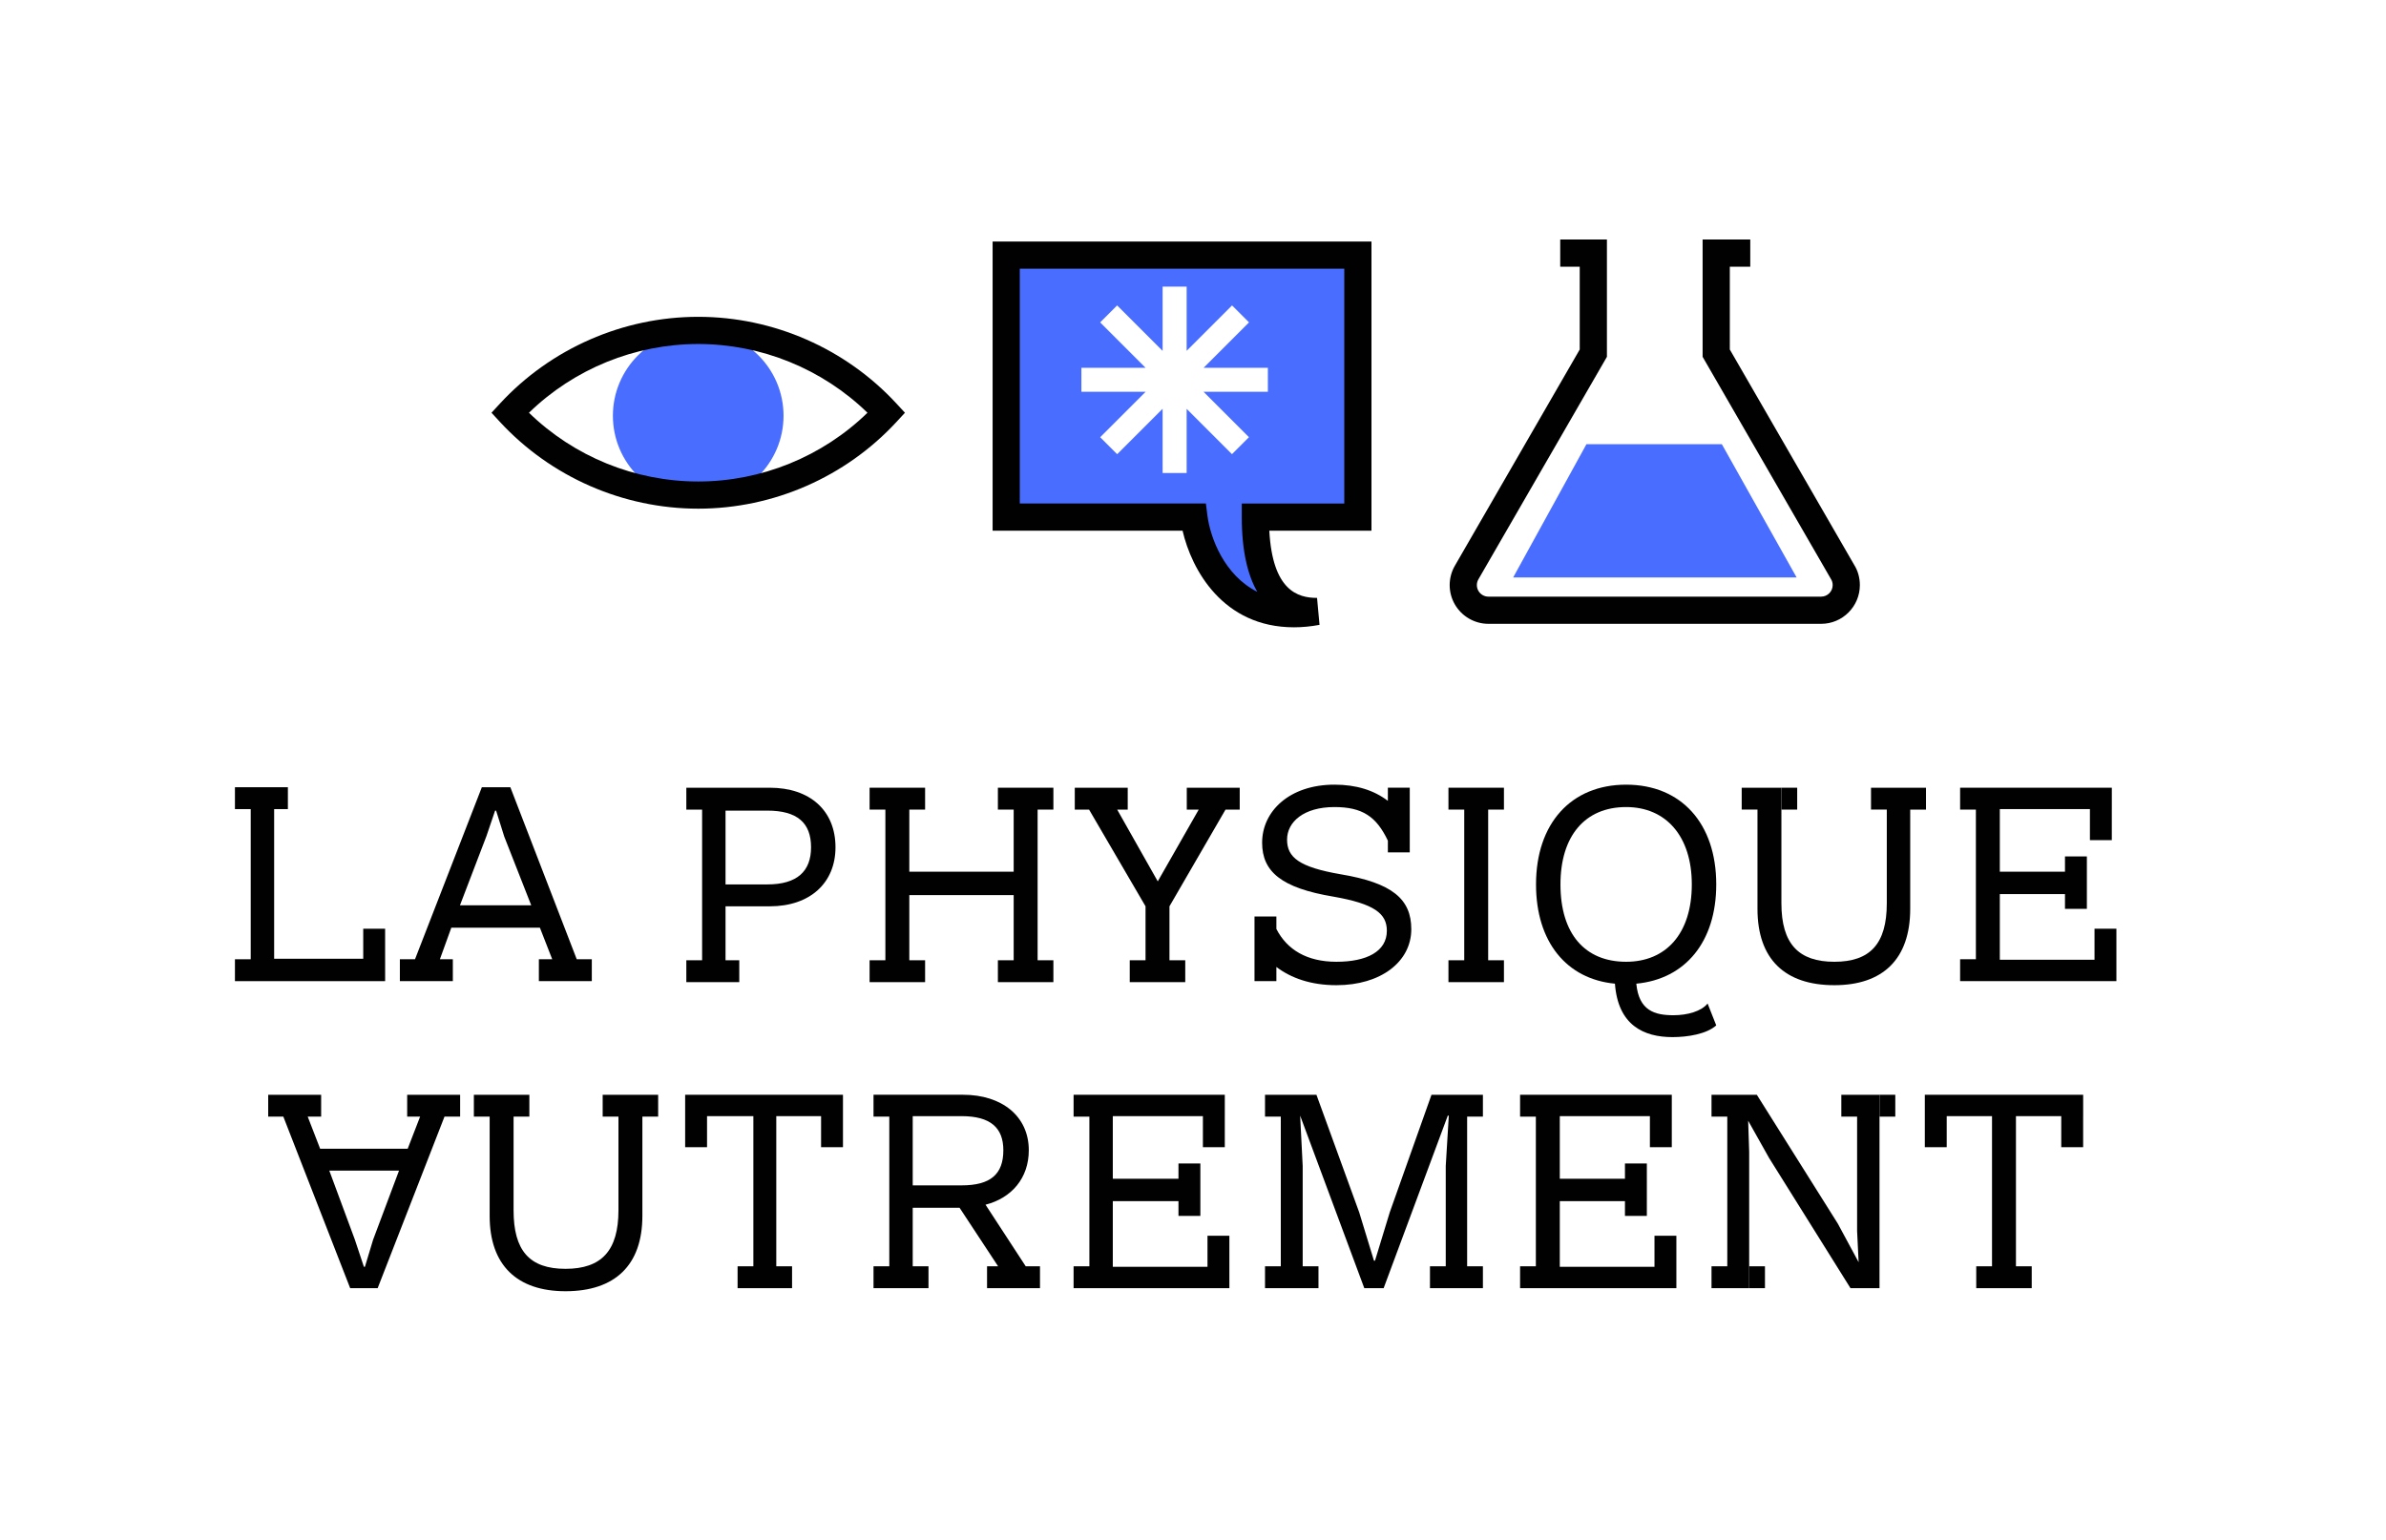 <?xml version="1.0" encoding="utf-8"?>
<!-- Generator: Adobe Illustrator 16.0.0, SVG Export Plug-In . SVG Version: 6.00 Build 0)  -->
<!DOCTYPE svg PUBLIC "-//W3C//DTD SVG 1.1//EN" "http://www.w3.org/Graphics/SVG/1.1/DTD/svg11.dtd">
<svg version="1.1" id="Calque_1" xmlns="http://www.w3.org/2000/svg" xmlns:xlink="http://www.w3.org/1999/xlink" x="0px" y="0px"
	 width="271px" height="175px" viewBox="0 0 271 175" enable-background="new 0 0 271 175" xml:space="preserve">
<path fill="#496DFF" d="M154.228,28.982h-39.943v29.764h21.318c0.602,4.721,4.597,12.474,13.986,10.725
	c-6.05,0-7.004-6.046-7.004-10.725h11.643V28.982z M144.004,44.512h-7.305l5.156,5.156l-1.928,1.928l-5.149-5.149v7.292h-2.728
	v-7.299l-5.162,5.162l-1.929-1.93l5.16-5.16h-7.294v-2.727h7.291l-5.161-5.161l1.928-1.928l5.167,5.167V32.56h2.728v7.295
	l5.156-5.156l1.929,1.928l-5.159,5.159h7.3V44.512z"/>
<g>
	<polygon fill="#010101" points="137.146,143.92 126.391,143.92 126.391,136.46 133.85,136.46 133.85,138.137 136.336,138.137 
		136.336,136.46 136.336,133.916 136.336,132.181 133.85,132.181 133.85,133.916 126.391,133.916 126.391,126.804 136.625,126.804 
		136.625,130.331 139.111,130.331 139.111,126.804 139.112,126.804 139.112,124.375 139.111,124.375 136.625,124.375 
		123.731,124.375 121.938,124.375 121.938,126.86 123.731,126.86 123.731,143.862 121.938,143.862 121.938,146.348 123.731,146.348 
		137.146,146.348 139.632,146.348 139.632,143.92 139.632,140.392 137.146,140.392 	"/>
	<polygon fill="#010101" points="80.305,124.375 77.819,124.375 77.819,126.804 77.819,130.331 80.305,130.331 80.305,126.804 
		85.567,126.804 85.567,143.862 83.775,143.862 83.775,146.348 85.567,146.348 88.169,146.348 89.962,146.348 89.962,143.862 
		88.169,143.862 88.169,126.804 93.258,126.804 93.258,130.331 95.744,130.331 95.744,126.804 95.744,124.375 93.258,124.375 	"/>
	<path fill="#010101" d="M111.935,136.865c2.949-0.751,4.915-3.008,4.915-6.188c0-3.874-3.064-6.303-7.459-6.303h-8.385h-1.793
		v2.485h1.793v17.002h-1.793v2.485h1.793h2.659h0.001h1.792v-2.485h-1.792v-6.65h5.32l4.377,6.65h-1.255v2.485h2.891h3.123v-2.485
		H116.5L111.935,136.865z M103.666,134.668v-7.864h5.551c3.296,0,4.742,1.33,4.742,3.874c0,2.718-1.446,3.99-4.742,3.99H103.666z"/>
	<path fill="#010101" d="M72.961,124.375h-2.717h-1.793v2.485h1.793v10.641c0,4.567-1.908,6.649-6.014,6.649
		s-5.898-2.082-5.898-6.649V126.86h1.793v-2.485h-1.793h-2.717h-1.793v2.485h1.793v11.276c0,5.609,3.122,8.558,8.615,8.558
		c5.608,0,8.731-2.948,8.731-8.558V126.86h1.792v-2.485H72.961L72.961,124.375z"/>
	<rect x="213.474" y="124.375" fill="#010101" width="1.792" height="2.485"/>
	<polygon fill="#010101" points="209.136,124.375 209.136,126.86 210.929,126.86 210.929,139.872 211.102,143.398 208.732,139.005 
		199.538,124.375 196.184,124.375 194.392,124.375 194.392,126.86 196.184,126.86 196.184,143.862 194.392,143.862 194.392,146.348 
		196.184,146.348 198.67,146.348 198.67,130.852 198.555,127.324 200.925,131.545 210.177,146.348 213.473,146.348 213.473,124.375 
		210.929,124.375 	"/>
	<path fill="#010101" d="M48.676,124.375h-2.429v2.485h1.468l-1.41,3.645h-9.945l-1.41-3.645h1.525v-2.485h-2.486h-2.775h-0.752
		v2.485h1.72l7.591,19.487h3.121l7.591-19.487h1.777v-2.485h-0.81H48.676z M42.373,140.854l-0.925,3.065h-0.116l-1.041-3.123
		l-2.891-7.806h7.922L42.373,140.854z"/>
	<rect x="198.671" y="143.862" fill="#010101" width="1.792" height="2.485"/>
	<polygon fill="#010101" points="234.116,124.375 221.105,124.375 218.62,124.375 218.62,126.804 218.62,130.331 221.105,130.331 
		221.105,126.804 226.252,126.804 226.252,143.862 224.46,143.862 224.46,146.348 226.252,146.348 228.97,146.348 230.762,146.348 
		230.762,143.862 228.97,143.862 228.97,126.804 234.116,126.804 234.116,130.331 236.602,130.331 236.602,126.804 236.604,126.804 
		236.604,124.375 236.602,124.375 	"/>
	<polygon fill="#010101" points="187.915,143.92 177.16,143.92 177.16,136.46 184.561,136.46 184.561,138.137 187.047,138.137 
		187.047,136.46 187.048,136.46 187.048,133.916 187.047,133.916 187.047,132.181 184.561,132.181 184.561,133.916 177.16,133.916 
		177.16,126.804 187.395,126.804 187.395,130.331 189.881,130.331 189.881,126.804 189.881,124.375 187.395,124.375 
		174.442,124.375 172.65,124.375 172.65,126.86 174.442,126.86 174.442,143.862 172.65,143.862 172.65,146.348 174.442,146.348 
		187.915,146.348 190.401,146.348 190.401,143.92 190.401,140.392 187.915,140.392 	"/>
	<polygon fill="#010101" points="162.588,124.375 157.847,137.732 156.17,143.226 156.054,143.226 154.377,137.732 149.52,124.375 
		145.472,124.375 143.679,124.375 143.679,126.86 145.472,126.86 145.472,143.862 143.679,143.862 143.679,146.348 145.472,146.348 
		147.958,146.348 147.959,146.348 149.751,146.348 149.751,143.862 147.959,143.862 147.959,132.471 147.67,126.746 
		154.956,146.348 157.153,146.348 164.439,126.746 164.554,126.746 164.207,132.471 164.207,143.862 162.414,143.862 
		162.414,146.348 164.207,146.348 166.636,146.348 168.428,146.348 168.428,143.862 166.636,143.862 166.636,126.86 168.428,126.86 
		168.428,124.375 166.636,124.375 	"/>
	<path fill="#010101" d="M49.063,111.467h2.37v-2.486h-1.471l1.298-3.585h10.062l1.4,3.585h-1.517v2.486h2.487h2.774h0.752v-2.486
		h-1.711l-7.541-19.545h-3.238l-7.592,19.545h-1.718v2.486h0.752H49.063z M55.25,94.987l0.983-2.892h0.114l0.926,2.949l3.064,7.806
		h-8.095L55.25,94.987z"/>
	<polygon fill="#010101" points="41.256,111.467 43.742,111.467 43.743,111.467 43.743,108.923 43.742,108.923 43.742,105.511 
		41.256,105.511 41.256,108.923 31.137,108.923 31.137,91.922 32.698,91.922 32.698,89.436 31.137,89.436 28.477,89.436 
		26.684,89.436 26.684,91.922 28.477,91.922 28.477,108.98 26.684,108.98 26.684,111.467 28.477,111.467 32.698,111.467 	"/>
	<path fill="#010101" d="M183.423,111.754c0.347,4.741,3.296,6.071,6.534,6.071c1.735,0,3.874-0.348,4.973-1.33l-0.982-2.486
		c-0.694,0.867-2.255,1.33-3.874,1.33c-2.141,0-3.933-0.521-4.223-3.585c5.552-0.521,9.079-4.742,9.079-11.276
		c0-6.938-3.99-11.333-10.234-11.333c-6.245,0-10.235,4.395-10.235,11.333C174.46,107.012,177.93,111.233,183.423,111.754z
		 M184.695,91.688c4.51,0,7.459,3.296,7.459,8.789c0,5.609-2.949,8.789-7.459,8.789c-4.685,0-7.459-3.18-7.459-8.789
		C177.236,94.984,180.011,91.688,184.695,91.688z"/>
	<polygon fill="#010101" points="237.893,105.509 237.893,109.036 227.138,109.036 227.138,101.577 234.539,101.577 
		234.539,103.254 237.025,103.254 237.025,101.577 237.025,99.033 237.025,97.298 234.539,97.298 234.539,99.033 227.138,99.033 
		227.138,91.92 237.372,91.92 237.372,95.448 239.857,95.448 239.857,91.92 239.859,91.92 239.859,89.492 239.857,89.492 
		237.372,89.492 224.42,89.492 222.628,89.492 222.628,91.978 224.42,91.978 224.42,108.978 222.628,108.978 222.628,111.464 
		224.42,111.464 224.42,111.465 237.893,111.465 240.379,111.465 240.379,109.036 240.379,105.509 	"/>
	<path fill="#010101" d="M218.753,89.492h-1.792h-2.66h-1.793v2.485h1.793v10.641c0,4.626-1.909,6.648-5.956,6.648
		c-4.048,0-6.014-2.022-6.014-6.648V89.492h-2.718h-1.792v2.485h1.792v11.276c0,5.724,3.123,8.673,8.731,8.673
		c5.493,0,8.616-2.949,8.616-8.673V91.978h1.792V89.492z"/>
	<rect x="202.332" y="89.492" fill="#010101" width="1.792" height="2.485"/>
	<polygon fill="#010101" points="169.024,89.492 166.307,89.492 164.514,89.492 164.514,91.978 166.307,91.978 166.307,109.094 
		164.514,109.094 164.514,111.58 166.307,111.58 166.307,111.581 169.025,111.581 169.025,111.58 170.817,111.58 170.817,109.094 
		169.025,109.094 169.025,91.978 170.817,91.978 170.817,89.492 169.025,89.492 	"/>
	<polygon fill="#010101" points="137.569,89.492 134.793,89.492 134.793,91.978 136.15,91.978 131.497,100.131 126.889,91.978 
		128.086,91.978 128.086,89.492 125.483,89.492 122.245,89.492 122.072,89.492 122.072,91.978 123.696,91.978 130.109,102.965 
		130.109,109.094 128.316,109.094 128.316,111.58 130.109,111.58 132.827,111.58 134.62,111.58 134.62,109.094 132.827,109.094 
		132.827,102.965 139.193,91.978 140.807,91.978 140.807,89.492 140.633,89.492 	"/>
	<path fill="#010101" d="M144.97,109.856c1.669,1.262,3.917,2.07,6.823,2.07c5.031,0,8.5-2.66,8.5-6.36
		c0-3.411-2.139-5.262-8.037-6.244c-4.684-0.811-6.072-1.908-6.072-3.933c0-2.023,1.909-3.701,5.379-3.701
		c3.146,0,4.761,1.054,6.07,3.818v1.328h2.486v-2.948l0.001-0.001l-0.001-0.001v-4.394h-2.486v1.493
		c-1.595-1.215-3.599-1.84-6.07-1.84c-5.09,0-8.212,3.007-8.212,6.593c0,3.296,2.197,5.146,8.096,6.129
		c4.626,0.81,6.071,1.907,6.071,3.874c0,2.37-2.313,3.526-5.725,3.526c-3.371,0-5.62-1.384-6.823-3.727v-1.419h-2.485v7.344h2.485
		V109.856z"/>
	<polygon fill="#010101" points="117.85,89.492 115.133,89.492 113.34,89.492 113.34,91.978 115.133,91.978 115.133,99.033 
		103.279,99.033 103.279,91.978 105.072,91.978 105.072,89.492 103.279,89.492 100.561,89.492 98.768,89.492 98.768,91.978 
		100.561,91.978 100.561,109.094 98.768,109.094 98.768,111.58 100.561,111.58 103.279,111.58 105.072,111.58 105.072,109.094 
		103.279,109.094 103.279,101.692 115.133,101.692 115.133,109.094 113.34,109.094 113.34,111.58 115.133,111.58 117.85,111.58 
		117.851,111.58 119.643,111.58 119.643,109.094 117.851,109.094 117.851,91.978 119.643,91.978 119.643,89.492 117.851,89.492 	"/>
	<path fill="#010101" d="M82.405,111.58h1.561v-2.486h-1.561v-6.129h5.029c4.569,0,7.46-2.66,7.46-6.708
		c0-4.163-2.891-6.765-7.46-6.765h-7.689h-1.793v2.485h1.793v17.116h-1.793v2.486h1.793H82.405z M82.405,92.094h4.741
		c3.411,0,4.973,1.388,4.973,4.163c0,2.718-1.562,4.221-4.973,4.221h-4.741V92.094z"/>
</g>
<path fill="#010101" d="M206.844,70.872h-37.792c-1.565,0-3.026-0.844-3.81-2.203c-0.785-1.354-0.785-3.041,0.001-4.398
	l14.181-24.563V30.3h-2.215v-3.09h5.304v13.326l-14.597,25.28c-0.233,0.404-0.233,0.905-0.002,1.306
	c0.236,0.411,0.672,0.662,1.138,0.662h37.79c0.724,0,1.312-0.588,1.312-1.312c0-0.256-0.067-0.49-0.201-0.698l-14.571-25.237V27.21
	h5.412v3.09h-2.323v9.408l14.124,24.463c0.412,0.645,0.647,1.461,0.647,2.301C211.241,68.897,209.269,70.872,206.844,70.872"/>
<polygon fill="#496DFF" points="171.862,65.607 180.189,50.461 195.563,50.461 204.061,65.607 "/>
<path fill="#496DFF" d="M79.303,37.543c-5.343,0-9.691,4.345-9.691,9.689c0,5.342,4.349,9.689,9.691,9.689
	c5.344,0,9.691-4.348,9.691-9.689C88.994,41.888,84.647,37.543,79.303,37.543"/>
<path fill="#010101" d="M60.079,46.892c5.12,4.981,12.046,7.811,19.224,7.811c7.176,0,14.103-2.829,19.223-7.811
	c-5.12-4.98-12.047-7.81-19.223-7.81C72.125,39.082,65.199,41.911,60.079,46.892 M79.303,57.79c-8.524,0-16.729-3.592-22.513-9.85
	l-0.968-1.049l0.968-1.048c5.782-6.259,13.988-9.85,22.513-9.85c8.523,0,16.729,3.591,22.512,9.85l0.969,1.048l-0.969,1.049
	C96.032,54.198,87.826,57.79,79.303,57.79"/>
<path fill="#010101" d="M115.828,57.202h21.135l0.171,1.349c0.323,2.539,1.914,6.804,5.669,8.686
	c-1.07-1.864-1.763-4.583-1.763-8.49v-1.544h11.643V30.526h-36.854V57.202z M146.972,71.267c-8.085,0-11.64-6.563-12.657-10.977
	H112.74V27.438h43.031V60.29h-11.603c0.368,6.808,3.232,7.637,5.421,7.637l0.282,3.062
	C148.881,71.174,147.905,71.267,146.972,71.267"/>
</svg>
